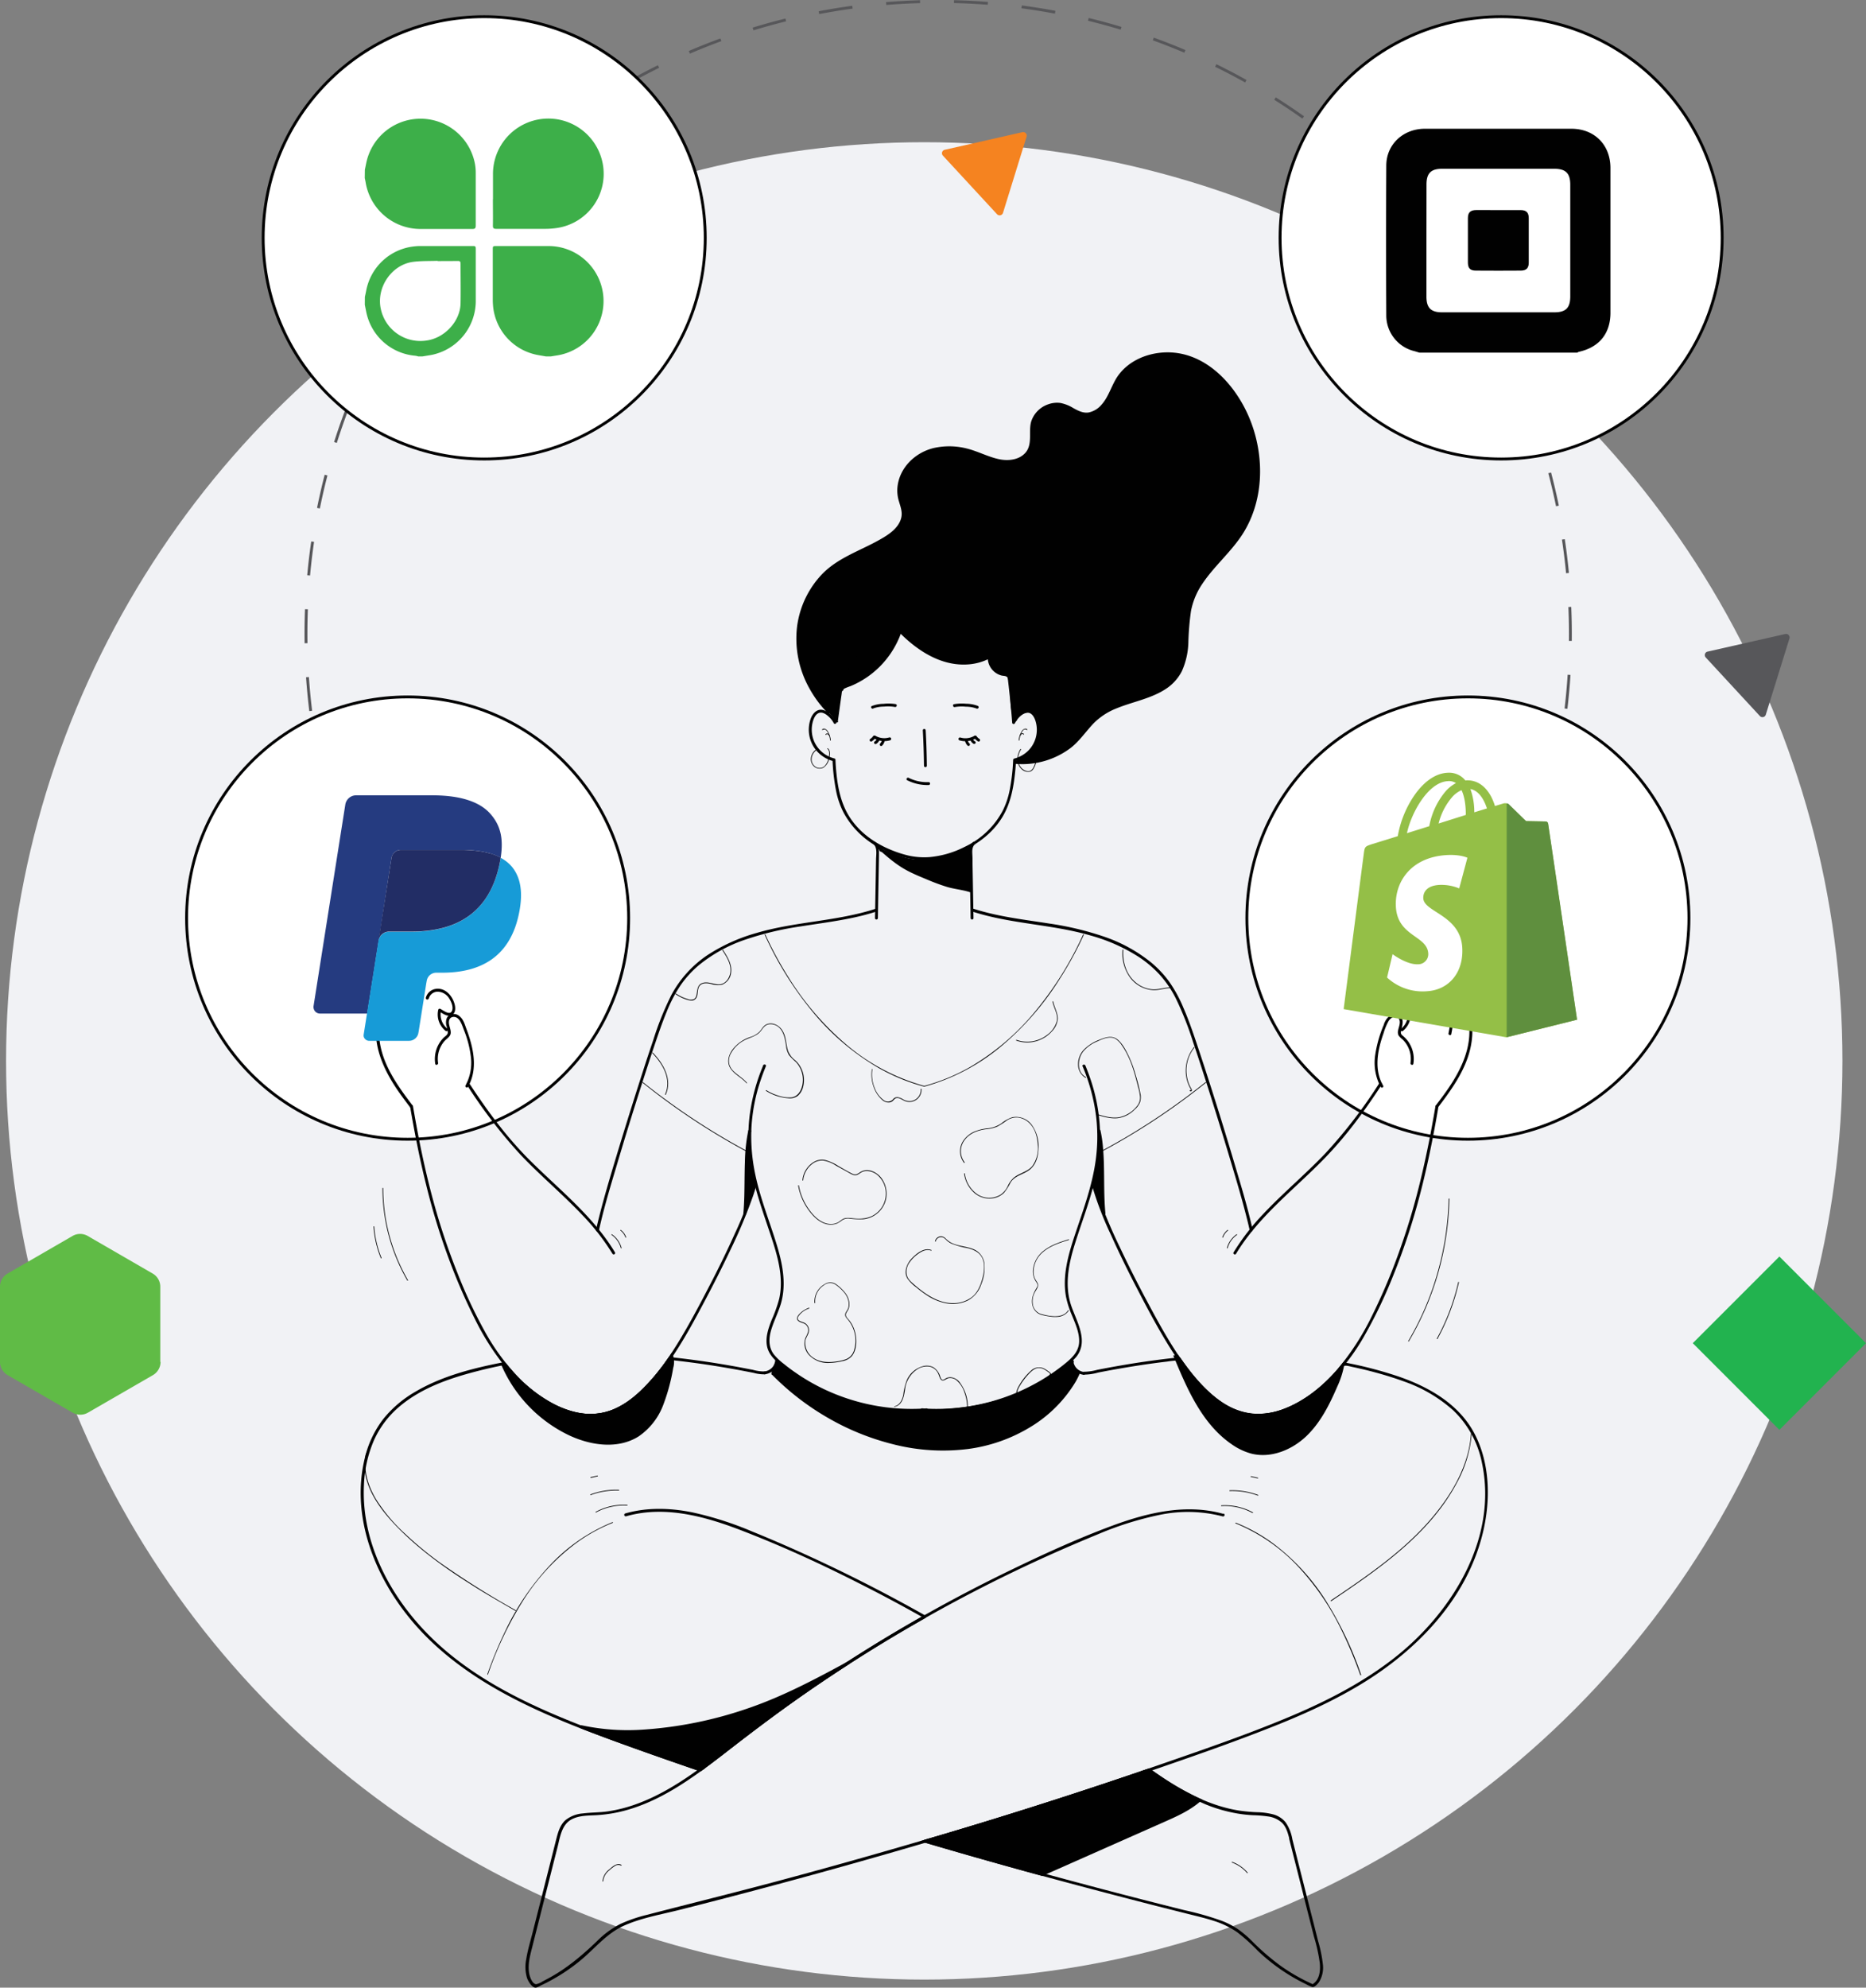 <svg xmlns="http://www.w3.org/2000/svg" viewBox="0 0 652.56 694.73"><rect x="0" y="0" width="652.56" height="694.73" fill="#808080" stroke="none"/><defs><style>.cls-1{fill:#f1f2f5;}.cls-2,.cls-3{fill:none;stroke:#57575a;}.cls-2,.cls-3,.cls-4,.cls-9{stroke-miterlimit:10;}.cls-3{stroke-dasharray:11.87 11.87;}.cls-13,.cls-4{fill:#fff;}.cls-4,.cls-9{stroke:#010101;}.cls-5{fill:#22b34f;}.cls-6{fill:#57575a;}.cls-7{fill:#f58320;}.cls-8,.cls-9{fill:#010101;}.cls-10{fill:#3daf49;}.cls-11{fill:#94bf47;}.cls-12{fill:#5f8f3e;}.cls-14{fill:#253b80;}.cls-15{fill:#179bd7;}.cls-16{fill:#222d65;}.cls-17{fill:#60bb46;}</style></defs><g id="Layer_2" data-name="Layer 2"><g id="Layer_1-2" data-name="Layer 1"><circle class="cls-1" cx="323.22" cy="370.81" r="321.1"></circle><path class="cls-2" d="M111.53,266.12c-.4-1.95-.78-3.92-1.12-5.89"></path><path class="cls-3" d="M108.66,248.49A223.66,223.66,0,0,1,107,221.57C107,99.48,206,.5,328.11.5s221.07,99,221.07,221.07A222.34,222.34,0,0,1,546.81,254"></path><path class="cls-2" d="M545.87,259.86q-.51,3-1.11,5.9"></path><circle class="cls-4" cx="513.34" cy="320.89" r="77.3"></circle><circle class="cls-4" cx="142.55" cy="320.89" r="77.3"></circle><circle class="cls-4" cx="169.33" cy="83.13" r="77.3"></circle><circle class="cls-4" cx="524.96" cy="83.13" r="77.3"></circle><rect class="cls-5" x="600.84" y="448.05" width="42.84" height="42.84" transform="translate(514.23 -302.5) rotate(45)"></rect><path class="cls-6" d="M596.52,229.8l18.92,20.46a1.23,1.23,0,0,0,2.08-.47l8.27-26.62a1.24,1.24,0,0,0-1.45-1.57l-27.19,6.15A1.24,1.24,0,0,0,596.52,229.8Z"></path><path class="cls-7" d="M329.75,54.4l18.92,20.47a1.24,1.24,0,0,0,2.09-.47L359,47.78a1.24,1.24,0,0,0-1.46-1.58l-27.18,6.16A1.23,1.23,0,0,0,329.75,54.4Z"></path><path class="cls-8" d="M287.78,255.12a.87.87,0,0,1,1,0,2.65,2.65,0,0,1,.74,1,7,7,0,0,1,.77,2.59c0,.16.27.16.25,0a7.3,7.3,0,0,0-1-3,2,2,0,0,0-.9-.9,1,1,0,0,0-1.12.13c-.12.11.06.29.18.18Z"></path><path class="cls-8" d="M289,256.7l0,0s0,0,0,0l0,0,.11-.05a.5.5,0,0,1,.27,0,.87.87,0,0,1,.5.46c.08.14.3,0,.22-.13a1.12,1.12,0,0,0-.7-.58.61.61,0,0,0-.7.32.13.13,0,0,0,.09.16c.07,0,.12,0,.15-.09Z"></path><path class="cls-8" d="M359.26,254.94a1,1,0,0,0-1.1-.14,1.93,1.93,0,0,0-.92.91,7.26,7.26,0,0,0-1,3c0,.16.24.16.25,0a7,7,0,0,1,.78-2.59,2.64,2.64,0,0,1,.7-1,.87.87,0,0,1,1.08,0c.12.11.3-.07.18-.18Z"></path><path class="cls-8" d="M358.11,256.63a.63.63,0,0,0-.71-.32,1.11,1.11,0,0,0-.69.58c-.08.14.14.27.22.13a.87.87,0,0,1,.5-.46.46.46,0,0,1,.26,0l.11.05a.25.25,0,0,1,.07.08.13.13,0,0,0,.15.09.14.14,0,0,0,.09-.16Z"></path><path class="cls-8" d="M322.72,255.28c.23,4.11.36,8.24.41,12.36a.5.5,0,0,0,1,0c-.05-4.12-.18-8.25-.41-12.36,0-.64-1-.65-1,0Z"></path><path class="cls-8" d="M317.3,272.73a15.58,15.58,0,0,0,7.47,1.65c.64,0,.64-1,0-1a14.51,14.51,0,0,1-7-1.51c-.57-.29-1.08.57-.5.86Z"></path><path class="cls-8" d="M294.17,227.23c-1,8.42-2.08,16.83-2.7,25.27l.93-.25c-.93-1.73-2.59-3.6-4.59-4.09s-3.45,1.05-4.17,2.71a11.34,11.34,0,0,0,2.08,11.72,11.64,11.64,0,0,0,5.78,3.46l-.36-.48a69.71,69.71,0,0,0,1.28,11A28.82,28.82,0,0,0,295,284a29.89,29.89,0,0,0,13.76,12.91,34.73,34.73,0,0,0,12.56,3.68,30.86,30.86,0,0,0,13.7-2.51c6.23-2.51,11.86-6.55,15.42-12.34,3.18-5.18,4.13-11.15,4.68-17.12.09-1,.14-2,.18-3l-.37.48a11.35,11.35,0,0,0,8.11-14.53c-.53-1.6-1.71-3.38-3.57-3.45a4.94,4.94,0,0,0-3.14,1.37,9.14,9.14,0,0,0-2.29,2.81l.93.25c-.63-8.44-1.73-16.85-2.7-25.27-.07-.63-1.07-.64-1,0,1,8.42,2.07,16.83,2.7,25.27a.5.5,0,0,0,.93.26c.82-1.52,2.33-3.34,4.13-3.66s2.77,1.68,3.16,3.07a10.39,10.39,0,0,1-2.51,10.06,10.78,10.78,0,0,1-5,2.86.5.5,0,0,0-.37.48,68.15,68.15,0,0,1-1.24,10.65,27.78,27.78,0,0,1-2.44,7.14,28.89,28.89,0,0,1-13.21,12.55A33.57,33.57,0,0,1,325,299.58a25.49,25.49,0,0,1-7.29-.54,40,40,0,0,1-6-1.94c-6-2.43-11.48-6.39-14.89-12-3.05-5-4-10.82-4.48-16.58-.08-1-.14-2-.17-2.95a.5.5,0,0,0-.37-.48,10.44,10.44,0,0,1-7.38-6.73,10.56,10.56,0,0,1-.32-5.49c.3-1.39,1-3.44,2.61-3.77,1.07-.21,2.19.58,2.95,1.24a8.49,8.49,0,0,1,1.91,2.42.5.5,0,0,0,.93-.26c.62-8.44,1.72-16.85,2.7-25.27.07-.63-.93-.63-1,0Z"></path><path class="cls-8" d="M305.39,247.61a10.55,10.55,0,0,1,3.72-.64,14.34,14.34,0,0,1,3.87.13c.62.13.89-.83.26-1A15.84,15.84,0,0,0,309,246a11.55,11.55,0,0,0-4.12.78c-.58.27-.07,1.14.51.86Z"></path><path class="cls-8" d="M305.63,258.06a7.18,7.18,0,0,0,5.64.69.5.5,0,0,0-.27-1,6.12,6.12,0,0,1-4.86-.58.5.5,0,0,0-.51.86Z"></path><path class="cls-8" d="M304.88,259.12a4.91,4.91,0,0,0,1.3-1.27.51.51,0,0,0-.18-.69.51.51,0,0,0-.38-.05.62.62,0,0,0-.3.23l-.12.16.08-.1a4.1,4.1,0,0,1-.75.75l.1-.08-.26.18a.5.5,0,0,0,.51.87Z"></path><path class="cls-8" d="M306.42,260a2.77,2.77,0,0,0,1.08-1.22.33.33,0,0,0,.06-.19.35.35,0,0,0,0-.2.52.52,0,0,0-.23-.3.5.5,0,0,0-.68.18,2.72,2.72,0,0,1-.29.5l.07-.1a2.65,2.65,0,0,1-.41.41l.1-.07-.19.13a.48.48,0,0,0-.23.29.53.53,0,0,0,.05.39.5.5,0,0,0,.3.23.5.5,0,0,0,.38-.05Z"></path><path class="cls-8" d="M308.52,260.57a3.19,3.19,0,0,0,.86-1.68.48.48,0,0,0-.05-.39.53.53,0,0,0-.3-.23.51.51,0,0,0-.38.05.5.5,0,0,0-.23.3,3.38,3.38,0,0,1-.18.62l.05-.12a3.46,3.46,0,0,1-.36.62l.08-.1c-.06.08-.13.15-.19.22a.5.5,0,1,0,.7.71Z"></path><path class="cls-8" d="M342,246.75a11.64,11.64,0,0,0-4.13-.78,15.86,15.86,0,0,0-4.24.16c-.62.14-.36,1.11.27,1a14.34,14.34,0,0,1,3.87-.13,10.55,10.55,0,0,1,3.72.64c.58.28,1.09-.59.51-.86Z"></path><path class="cls-8" d="M340.72,257.2a6.15,6.15,0,0,1-4.87.58.5.5,0,0,0-.26,1,7.16,7.16,0,0,0,5.63-.69.5.5,0,0,0-.5-.86Z"></path><path class="cls-8" d="M342.49,258.25l-.27-.18.1.08a4.44,4.44,0,0,1-.75-.75l.08.1-.11-.16a.57.57,0,0,0-.3-.23.55.55,0,0,0-.38.05.51.51,0,0,0-.18.69,4.76,4.76,0,0,0,1.3,1.27.53.53,0,0,0,.39.05.5.5,0,0,0,.12-.92Z"></path><path class="cls-8" d="M340.94,259.14l-.19-.13.1.07a2.33,2.33,0,0,1-.42-.41l.08.1a2.25,2.25,0,0,1-.29-.5.53.53,0,0,0-.3-.23.59.59,0,0,0-.39,0,.57.57,0,0,0-.23.3v.14a.45.45,0,0,0,.07.25,2.75,2.75,0,0,0,1.07,1.22.53.53,0,0,0,.39.05.5.5,0,0,0,.3-.23.5.5,0,0,0-.18-.68Z"></path><path class="cls-8" d="M339,259.86a2,2,0,0,1-.19-.22l.08.1a2.57,2.57,0,0,1-.36-.62l.05.12a2.31,2.31,0,0,1-.18-.62.5.5,0,0,0-.23-.3.51.51,0,0,0-.69.18.65.65,0,0,0,0,.39,3.27,3.27,0,0,0,.86,1.68.5.5,0,1,0,.71-.71Z"></path><path class="cls-8" d="M292.49,252l1.34-9.76a3.41,3.41,0,0,1,.39-1.34,3.49,3.49,0,0,1,1.88-1.17,31.29,31.29,0,0,0,18.6-19.14c4.07,4.13,8.78,7.8,14.25,9.74s11.78,2,16.89-.72a5.93,5.93,0,0,0,5,6.08,3.09,3.09,0,0,1,1.39.32,2.39,2.39,0,0,1,.86,1.55c1.06,4.59.13,9.59,1.93,13.94-.29-1.43,1.82-2,2.62-3.27a4.34,4.34,0,0,0,.5-1.55c1-5.54,1.86-11.17,1.47-16.79s-2.12-11.29-5.75-15.6c-3.48-4.13-8.4-6.71-13.25-9.07-3.76-1.83-7.78-3.62-11.95-3.27-4.43.37-8.31,3.13-11.48,6.24a9.61,9.61,0,0,0-9-2,18.14,18.14,0,0,0-8,5c-5.71,5.69-9.17,13.25-11.85,20.86a15.49,15.49,0,0,0-1.05,4.42,16.57,16.57,0,0,0,.7,4.61l1.31,5.18a8,8,0,0,0,1,2.55c.67,1,1.84,1.76,1.95,2.95"></path><path class="cls-8" d="M293,252.17c.45-3.28.88-6.57,1.36-9.85a2,2,0,0,1,1-1.68,16.86,16.86,0,0,1,2-.79,31.51,31.51,0,0,0,14.13-11.49,31.76,31.76,0,0,0,3.79-7.6l-.84.22c6.41,6.49,14.81,12,24.33,11.23a19.23,19.23,0,0,0,7.41-2.13l-.75-.43a6.45,6.45,0,0,0,4.83,6.46c.85.2,1.83,0,2.22,1a10.24,10.24,0,0,1,.56,2.8c.22,1.88.23,3.77.36,5.66a19.69,19.69,0,0,0,1.21,6.12.5.5,0,0,0,1-.26c-.14-.87,1.18-1.53,1.72-2a4.65,4.65,0,0,0,1.48-3.06c.54-3,1-6.05,1.29-9.11.49-5.66.16-11.5-2-16.83a23.42,23.42,0,0,0-4.09-6.77,27.49,27.49,0,0,0-5.94-5,68.25,68.25,0,0,0-7.14-3.87,34.08,34.08,0,0,0-8-3.05,14.26,14.26,0,0,0-8.72.9,25,25,0,0,0-7.29,5.2h.71c-2.89-2.71-7.24-3-10.83-1.65-4,1.52-7.2,4.69-9.79,8a51.52,51.52,0,0,0-6.44,11.08c-.86,2-1.65,4-2.37,6a14.89,14.89,0,0,0-1.27,6.63,27.84,27.84,0,0,0,.82,3.94l1,4.12a9.2,9.2,0,0,0,1.24,3.28c.58.8,1.64,1.52,1.78,2.56.08.63,1.08.64,1,0a3.89,3.89,0,0,0-1-2,7.14,7.14,0,0,1-1.58-2.37c-.73-2.19-1.17-4.51-1.73-6.75a16.78,16.78,0,0,1-.6-3.43,10.37,10.37,0,0,1,.5-3.36c.59-2,1.35-4,2.13-5.87a57.31,57.31,0,0,1,5.69-11,28.91,28.91,0,0,1,8.57-8.7c3.67-2.21,8.78-2.91,12.15.26a.52.52,0,0,0,.71,0c3.74-3.64,8.39-6.7,13.84-6.05a26.94,26.94,0,0,1,8.16,2.75c2.34,1.12,4.68,2.28,6.91,3.62a29.55,29.55,0,0,1,6.1,4.7,22,22,0,0,1,4.25,6.44c2.23,5.09,2.67,10.75,2.29,16.23a92.3,92.3,0,0,1-1.38,10.07,3.73,3.73,0,0,1-.73,2,10.09,10.09,0,0,1-1.23,1,2.46,2.46,0,0,0-1.2,2.34l1-.26c-1.42-3.49-1.13-7.29-1.48-11a23.84,23.84,0,0,0-.39-2.65,3.42,3.42,0,0,0-1-2c-.64-.52-1.47-.43-2.22-.61a5.09,5.09,0,0,1-2-1,5.43,5.43,0,0,1-2.08-4.51.5.5,0,0,0-.75-.43,19.71,19.71,0,0,1-13.06,1.62,29.54,29.54,0,0,1-11.82-5.57,48.7,48.7,0,0,1-5.65-5,.51.51,0,0,0-.84.22,30.6,30.6,0,0,1-17.73,18.59c-1.1.43-2.38.76-2.88,1.95a10.2,10.2,0,0,0-.46,2.57l-.37,2.69-.77,5.6c-.09.63.87.91,1,.27Z"></path><path class="cls-8" d="M289.8,248.85A37.14,37.14,0,0,1,279,223.18a31.79,31.79,0,0,1,11.94-24.89c5.69-4.37,12.77-6.49,18.84-10.33,3.12-2,6.22-4.94,6.12-8.64-.05-1.78-.86-3.45-1.27-5.19-1.43-6,2.3-12.49,7.75-15.4s12.16-2.74,18-.79c3.41,1.13,6.68,2.83,10.25,3.28s7.69-.76,9.27-4c1.39-2.84.43-6.27,1.15-9.34a9,9,0,0,1,11.15-6.21c2.52.84,4.67,2.85,7.32,3.06,3,.22,5.65-1.95,7.29-4.45s2.56-5.41,4.16-7.94c5-7.89,16-10.51,24.85-7.51s15.53,10.56,19.59,19c6.51,13.48,6.79,30.41-1.44,42.91-5.53,8.4-14.59,14.72-17.4,24.38-2.4,8.27.15,18.06-4.81,25.12-6.22,8.87-20.17,7.8-28.33,14.92-2.35,2.05-4.1,4.68-6.21,7-5.8,6.27-13.38,8.87-21.91,8.38,3.88-2.35,7.22-4.43,8-8.84,1.9-10.47-4.14-9.9-6.49-8.26.7-7.65-1.55-17.4-7-22.78s-12.65-8.75-20-11c-5.79-1.76-12.27-2.81-17.74-.21-4.19,2-7.15,5.82-9.94,9.52-3.64,4.8-7.43,10-7.67,16"></path><path class="cls-8" d="M290.16,248.5A37.53,37.53,0,0,1,280,229.13a32.25,32.25,0,0,1,3.25-20.95,29.73,29.73,0,0,1,6.5-8.29,42.4,42.4,0,0,1,9.71-6.06,114.89,114.89,0,0,0,10.3-5.29c2.71-1.69,5.53-4,6.37-7.26a9.53,9.53,0,0,0-.5-5.38,14,14,0,0,1-.83-5.09,14.19,14.19,0,0,1,4.1-8.86c5.36-5.52,13.87-5.86,20.83-3.69,3.76,1.18,7.32,3.15,11.3,3.5a10.1,10.1,0,0,0,8.15-2.65c2.59-2.74,1.77-6.5,2.14-9.91a8.31,8.31,0,0,1,5.61-6.92,8.08,8.08,0,0,1,4.33-.33c1.79.39,3.32,1.48,4.95,2.29a8,8,0,0,0,4.58,1,8.32,8.32,0,0,0,4.34-2.18c2.88-2.59,3.94-6.42,5.82-9.69a17.32,17.32,0,0,1,6.64-6.49,22.72,22.72,0,0,1,18.08-1.51c6.64,2.24,12.05,7.18,15.93,12.9,8,11.71,10.56,27.49,5.62,40.9a36.76,36.76,0,0,1-5,9.19c-2.07,2.8-4.45,5.36-6.76,8-4.47,5-8.74,10.39-10,17.18a90.62,90.62,0,0,0-.88,10.53c-.22,3.44-.62,7-2.19,10.12-2.82,5.61-8.72,7.94-14.35,9.78s-11.69,3.5-16,7.83c-2.69,2.7-4.76,5.94-7.69,8.41a24.85,24.85,0,0,1-9,4.81A30.31,30.31,0,0,1,355.29,266l.25.93a23.1,23.1,0,0,0,6.17-4.7,12.1,12.1,0,0,0,2.43-7.26c.18-2.92-.58-6.77-4.14-7a5.66,5.66,0,0,0-3.43,1l.75.43a33.41,33.41,0,0,0-3.07-17.26c-2.77-5.73-8-9.71-13.5-12.62a58.37,58.37,0,0,0-9.32-3.88,42.66,42.66,0,0,0-10.23-2.21,18.72,18.72,0,0,0-9.75,1.75,23.54,23.54,0,0,0-7.27,6.31,82.83,82.83,0,0,0-6.62,9.07A22.17,22.17,0,0,0,293.94,241c0,.65,1,.64,1,0,.32-6.54,4.69-12,8.52-17a30.85,30.85,0,0,1,6.67-6.87,16.31,16.31,0,0,1,9.31-2.75,34.42,34.42,0,0,1,10,1.67,62.7,62.7,0,0,1,9.09,3.45c5.39,2.58,10.91,6.18,14,11.44a31.7,31.7,0,0,1,3.84,18.46.5.5,0,0,0,.75.43c1.46-1,3.72-1.31,5,.15a6.49,6.49,0,0,1,1.11,4.36,11.73,11.73,0,0,1-1.93,6.88c-1.58,2.13-4,3.5-6.2,4.84a.51.51,0,0,0,.25.94,28.12,28.12,0,0,0,19.22-5.69c3.06-2.44,5.19-5.67,7.87-8.48a23.12,23.12,0,0,1,8-5.23c5.56-2.29,11.71-3.32,16.85-6.54a16.31,16.31,0,0,0,6-6.43,26.13,26.13,0,0,0,2.29-10,96.15,96.15,0,0,1,.91-11,25.41,25.41,0,0,1,4-9.6c3.91-5.84,9.31-10.48,13.32-16.25,8.32-12,8.64-28.11,3.24-41.36-5-12.22-15.94-24.08-30.19-23.22-6.09.37-12.14,3-15.79,8-2.31,3.19-3.19,7.27-5.84,10.23a8,8,0,0,1-4.52,2.74c-1.95.31-3.72-.63-5.37-1.54a13.46,13.46,0,0,0-4.59-1.8,9.16,9.16,0,0,0-4.31.53,9.44,9.44,0,0,0-5.83,6c-1,3.52.59,7.89-2,10.88-2.25,2.57-6.12,2.92-9.26,2.25-4-.85-7.64-2.91-11.63-3.82a24.74,24.74,0,0,0-11.16-.08c-6.52,1.56-12.08,6.9-12.72,13.77a12.74,12.74,0,0,0,.57,5c.59,2,1.29,3.84.69,5.88-1,3.57-4.65,5.83-7.7,7.53-6.71,3.76-14.25,6.16-19.77,11.76a32.59,32.59,0,0,0-8.92,18.76A35.56,35.56,0,0,0,283,240.51a39.52,39.52,0,0,0,6.45,8.7c.45.46,1.16-.25.71-.71Z"></path><path class="cls-8" d="M305.46,295.05c1.41,1.16.94,3.67.91,5.26l-.12,6.82L306,320.89a.5.5,0,0,0,1,0l.25-14.5.13-7.19c0-1.65.19-3.69-1.22-4.86-.5-.4-1.21.3-.71.71Z"></path><path class="cls-8" d="M306.23,317.63c-13.55,4.42-28.07,4.44-41.72,8.48a61.76,61.76,0,0,0-17.1,7.72,38.9,38.9,0,0,0-12.61,13.91,106.88,106.88,0,0,0-6.42,16q-1.83,5.37-3.56,10.76-4.63,14.33-9,28.74c-2.46,8.17-4.94,16.36-6.93,24.66-.15.63-.3,1.27-.44,1.91s.83.9,1,.27c1.69-7.73,4-15.33,6.27-22.91q4.29-14.48,8.92-28.84c1.26-3.94,2.53-7.87,3.85-11.79,1.47-4.39,2.95-8.79,4.72-13.06a49,49,0,0,1,4.95-9.33,35.92,35.92,0,0,1,6.3-6.85,52.14,52.14,0,0,1,16.26-8.91,108.78,108.78,0,0,1,19.43-4.62c7.14-1.13,14.35-2,21.38-3.75,1.67-.42,3.33-.89,5-1.43.61-.19.35-1.16-.26-1Z"></path><path class="cls-8" d="M143.44,386.9C145,396,146.76,405.07,149,414a235,235,0,0,0,8.14,26.46,204.16,204.16,0,0,0,9.06,20.81A89.08,89.08,0,0,0,178.59,480c5.11,5.75,11.48,10.72,18.74,13.44a25.1,25.1,0,0,0,11.31,1.65A23.88,23.88,0,0,0,220,490.72c6.43-4.51,11.44-10.88,15.73-17.37,3.89-5.89,7.26-12.11,10.57-18.35s6.41-12.34,9.37-18.63a172.22,172.22,0,0,0,7.81-18.74c.42-1.26.81-2.52,1.14-3.81a.5.5,0,0,0-1-.26A114.88,114.88,0,0,1,257.06,431c-2.89,6.43-6,12.76-9.26,19-3,5.78-6.05,11.54-9.37,17.13-4,6.74-8.47,13.34-14.17,18.76a31.34,31.34,0,0,1-10.22,6.9,21.6,21.6,0,0,1-11.37,1.07,33,33,0,0,1-11.21-4.39,50.38,50.38,0,0,1-9-6.9,75.49,75.49,0,0,1-13.17-17.67,169,169,0,0,1-9.33-20,229.58,229.58,0,0,1-8.43-25.18c-2.39-8.76-4.32-17.64-5.95-26.56q-.6-3.27-1.16-6.56c-.1-.63-1.07-.36-1,.27Z"></path><path class="cls-8" d="M163.24,379.11a174.82,174.82,0,0,0,18.57,24.25c6.95,7.39,14.78,13.88,21.76,21.24a79.44,79.44,0,0,1,10.62,13.61c.33.55,1.2.05.86-.5-5.26-8.72-12.54-15.86-19.91-22.78-3.69-3.47-7.42-6.91-11-10.54a134.54,134.54,0,0,1-10-11.57c-3.56-4.58-6.87-9.36-10.05-14.22-.35-.53-1.22,0-.86.51Z"></path><path class="cls-8" d="M163.64,379.92c3.67-6.39,1.86-13.94-.57-20.41-.55-1.47-1-3.18-2.28-4.25a3.14,3.14,0,0,0-3.48-.58c-1.27.7-1.48,2.27-1.26,3.57a15,15,0,0,1,.55,2.63c0,.84-.95,1.31-1.48,1.84a10.58,10.58,0,0,0-2.91,9.11c.11.63,1.07.36,1-.27a9.51,9.51,0,0,1,2.14-7.58c.77-.91,2.16-1.59,2.27-2.88.12-1.48-.87-2.85-.58-4.34s2-1.71,3.07-.8,1.6,2.68,2.11,4a37.24,37.24,0,0,1,2.46,9.5,16.74,16.74,0,0,1-1.87,9.91.5.5,0,0,0,.86.51Z"></path><path class="cls-8" d="M144.29,386.4c-5.21-6.84-10.57-14.24-11.59-23A22.31,22.31,0,0,1,133,356c.14-.63-.82-.9-1-.27-2,8.94,1.91,17.7,6.83,25,1.44,2.13,3,4.19,4.54,6.23.38.5,1.25,0,.86-.51Z"></path><path class="cls-8" d="M139.89,361.16c-.76-3.65-1.16-7.73.82-11.07a.5.5,0,0,0-.86-.51c-2.13,3.59-1.74,7.93-.93,11.84.13.63,1.1.37,1-.26Z"></path><path class="cls-8" d="M145.17,356.69a14,14,0,0,1,1.11-9c.29-.57-.58-1.08-.86-.5A15.19,15.19,0,0,0,144.2,357c.13.63,1.1.36,1-.26Z"></path><path class="cls-8" d="M149.94,349a3.25,3.25,0,0,1,3.24-2.38A4.92,4.92,0,0,1,157.1,349c.69,1.09,1.5,2.92,1,4.22-.67,1.91-3.14-.12-4.1-.6a.51.51,0,0,0-.73.3,7.34,7.34,0,0,0,2.52,7.37c.5.39,1.22-.31.71-.71a6.34,6.34,0,0,1-2.27-6.39l-.73.3c1.34.67,2.73,2,4.36,1.34,1.41-.56,1.48-2.25,1.2-3.52-.68-3.08-3.26-6.22-6.74-5.66a4.2,4.2,0,0,0-3.39,3.06.5.5,0,0,0,1,.26Z"></path><path class="cls-8" d="M266.88,372.43a67.21,67.21,0,0,0-4.76,17.82,61.55,61.55,0,0,0,.19,15.58c1.23,9,4.4,17.43,7.24,26,2.35,7.05,4.62,14.68,2.94,22.14a50,50,0,0,1-2.64,7.39c-1.14,2.91-2.26,6.12-1.59,9.28s3.28,5.31,5.73,7.25a70.46,70.46,0,0,0,7.92,5.46,72.71,72.71,0,0,0,37.3,10.11c1.58,0,3.17-.08,4.75-.2.64-.05.64-1.05,0-1a71.47,71.47,0,0,1-37.56-7.59,70.22,70.22,0,0,1-8.33-5q-2-1.38-3.86-2.89a21,21,0,0,1-3.56-3.36c-2.06-2.68-1.79-6-.83-9s2.33-5.67,3.22-8.61c2.16-7.19.5-14.69-1.69-21.66-2.6-8.29-5.85-16.36-7.48-24.93a63.76,63.76,0,0,1-1.09-15,62.3,62.3,0,0,1,3.34-17c.52-1.53,1.1-3.05,1.72-4.55.25-.6-.72-.86-1-.27Z"></path><path class="cls-8" d="M262.16,395.3c-1.89,8.28-.87,20.43-1.71,28.88a57.56,57.56,0,0,1,3.12-9.91,3.39,3.39,0,0,0,.3-1,3.35,3.35,0,0,0-.37-1.44c-1.12-2.73-1.7-8.93-1.64-11.88"></path><path class="cls-8" d="M261.68,395.17a59.61,59.61,0,0,0-1.18,11c-.14,4-.11,7.93-.21,11.9-.06,2-.14,4.09-.34,6.12-.06.56.86.68,1,.13a58.3,58.3,0,0,1,1.63-5.92c.32-1,.67-1.93,1.05-2.89a5.56,5.56,0,0,0,.73-2.68,12.42,12.42,0,0,0-.63-1.93,17.61,17.61,0,0,1-.48-1.9,43.54,43.54,0,0,1-.66-4.56,40,40,0,0,1-.21-4.51.5.5,0,0,0-1,0,44.87,44.87,0,0,0,.7,8.26,19.47,19.47,0,0,0,.93,3.7,3.54,3.54,0,0,1,.38,1.26,4,4,0,0,1-.47,1.44c-.38.95-.74,1.91-1.08,2.87a60.42,60.42,0,0,0-1.86,6.6l1,.13c.74-7.56.18-15.18.82-22.75a44.79,44.79,0,0,1,.87-6c.14-.63-.82-.9-1-.27Z"></path><path class="cls-8" d="M213.88,431.63a8.24,8.24,0,0,1,3.24,4.6c0,.15.29.09.24-.07a8.52,8.52,0,0,0-3.36-4.75c-.13-.09-.26.13-.12.22Z"></path><path class="cls-8" d="M217,430.1a5.24,5.24,0,0,1,1.72,2.4c0,.15.29.09.24-.06a5.42,5.42,0,0,0-1.84-2.55c-.13-.1-.25.12-.12.21Z"></path><path class="cls-8" d="M224.7,378.42A236.49,236.49,0,0,0,253.07,398q4.21,2.49,8.54,4.78c.14.08.27-.14.13-.21a237.55,237.55,0,0,1-29-18.28q-4-2.92-7.83-6c-.13-.1-.3.08-.18.18Z"></path><path class="cls-8" d="M267.46,326.78A119.37,119.37,0,0,0,284,353.41a85.17,85.17,0,0,0,23.23,19.84,67.8,67.8,0,0,0,15.95,6.54.13.13,0,0,0,.07-.24,71.55,71.55,0,0,1-27-14.21A100.1,100.1,0,0,1,276,342a126.25,126.25,0,0,1-8.36-15.38c-.06-.14-.28,0-.21.13Z"></path><path class="cls-8" d="M340.28,294.34c-1.38,1.14-1.25,3.12-1.23,4.73l.13,7.32.26,14.5a.5.5,0,0,0,1,0l-.24-13.76-.12-6.82c0-1.59-.5-4.1.91-5.26.49-.41-.22-1.11-.71-.71Z"></path><path class="cls-8" d="M340,318.59c13.49,4.4,27.93,4.44,41.53,8.43a61.11,61.11,0,0,1,16.89,7.57,39.18,39.18,0,0,1,7.11,6.06,37.53,37.53,0,0,1,5.6,8.18,112,112,0,0,1,6.15,15.55q1.83,5.37,3.56,10.79,4.6,14.24,8.91,28.57c2.43,8.09,4.89,16.2,6.86,24.42.15.64.3,1.28.44,1.92s1.1.36,1-.27c-1.71-7.78-4.06-15.43-6.32-23.06q-4.33-14.6-9-29.11-1.89-5.89-3.86-11.78c-1.53-4.57-3.07-9.15-5-13.58a47.83,47.83,0,0,0-5-9.17,37,37,0,0,0-6.23-6.64,53.45,53.45,0,0,0-16.27-9,107.56,107.56,0,0,0-19.48-4.68c-7.22-1.14-14.51-2-21.61-3.79-1.67-.41-3.32-.89-5-1.42-.61-.2-.88.77-.27,1Z"></path><path class="cls-8" d="M502,386.63c-1.51,8.95-3.26,17.86-5.43,26.68a236.44,236.44,0,0,1-7.93,26,204.82,204.82,0,0,1-8.93,20.77,90.1,90.1,0,0,1-12.09,18.64c-5,5.77-11.24,10.82-18.42,13.61a24.86,24.86,0,0,1-11.34,1.77,23.18,23.18,0,0,1-11.36-4.54c-6.34-4.6-11.26-11-15.49-17.52-3.74-5.77-7-11.83-10.24-17.91s-6.31-12.17-9.23-18.37a169.52,169.52,0,0,1-7.69-18.49c-.41-1.23-.79-2.47-1.12-3.73a.5.5,0,0,0-1,.26,116.21,116.21,0,0,0,6.72,17.69c2.94,6.54,6.12,13,9.42,19.33,3.07,5.92,6.2,11.82,9.63,17.53,4.07,6.78,8.65,13.42,14.49,18.8a31.63,31.63,0,0,0,10.18,6.65,22.5,22.5,0,0,0,11.41,1.1,32.69,32.69,0,0,0,11.18-4.17,50.53,50.53,0,0,0,9.33-6.93,74.79,74.79,0,0,0,13.45-17.62A165.93,165.93,0,0,0,487.16,446a230.91,230.91,0,0,0,8.59-25.38c2.45-8.91,4.41-17.94,6.08-27q.62-3.33,1.18-6.67c.1-.63-.86-.9-1-.27Z"></path><path class="cls-8" d="M482.35,378.6A172.46,172.46,0,0,1,463.61,403c-7,7.36-14.8,13.85-21.76,21.23a79.79,79.79,0,0,0-10.45,13.49c-.34.55.53,1.05.86.5,5.29-8.77,12.67-15.92,20.09-22.89,3.69-3.47,7.41-6.91,10.94-10.55a137.94,137.94,0,0,0,10-11.6c3.51-4.54,6.78-9.26,9.92-14.06.35-.54-.51-1-.86-.51Z"></path><path class="cls-8" d="M483.67,379.41c-3.27-5.69-1.89-12.48.19-18.32a20.14,20.14,0,0,1,1.8-4.31c.66-1,2.39-2.14,3.4-.89s.11,2.94-.12,4.23a2.66,2.66,0,0,0,.16,1.8,7.22,7.22,0,0,0,1.38,1.38,9.48,9.48,0,0,1,2.79,8.26c-.1.63.86.9,1,.27a10.56,10.56,0,0,0-2.16-8.27,11.79,11.79,0,0,0-1.58-1.58,1.63,1.63,0,0,1-.61-.81,3.55,3.55,0,0,1,.22-1.64c.35-1.38.72-3-.23-4.21a2.77,2.77,0,0,0-3.54-.54,6.11,6.11,0,0,0-2.46,3.45,43.12,43.12,0,0,0-3,10.61,17.88,17.88,0,0,0,1.94,11.08.5.5,0,0,0,.86-.51Z"></path><path class="cls-8" d="M503,386.91c5.38-7.07,10.78-14.67,11.75-23.76a23.18,23.18,0,0,0-.38-7.43c-.14-.63-1.1-.36-1,.27,1.92,8.74-2,17.31-6.85,24.38-1.4,2.06-2.9,4.05-4.41,6-.39.52.48,1,.86.51Z"></path><path class="cls-8" d="M507.53,361.42c.81-3.91,1.2-8.25-.93-11.84a.5.5,0,0,0-.86.51c2,3.34,1.58,7.42.82,11.07-.13.63.84.89,1,.26Z"></path><path class="cls-8" d="M502.25,357a15.19,15.19,0,0,0-1.22-9.77c-.29-.58-1.15-.07-.87.5a14,14,0,0,1,1.12,9c-.13.62.83.89,1,.26Z"></path><path class="cls-8" d="M497.48,348.74a4.17,4.17,0,0,0-2.79-2.91,5.08,5.08,0,0,0-4.47.84,7.5,7.5,0,0,0-2.69,4c-.38,1.26-.65,3,.55,3.93,1.62,1.24,3.4-.36,4.83-1.07l-.74-.3a6.34,6.34,0,0,1-2.26,6.39c-.51.4.2,1.1.7.71a7.33,7.33,0,0,0,2.53-7.37.52.52,0,0,0-.74-.3c-1,.49-3.41,2.5-4.09.6-.47-1.29.36-3.14,1-4.22a4.9,4.9,0,0,1,3.92-2.41,3.24,3.24,0,0,1,3.24,2.38.5.5,0,0,0,1-.26Z"></path><path class="cls-8" d="M378.6,372.7a66.09,66.09,0,0,1,4.75,17.73,60.66,60.66,0,0,1-.2,15.29c-1.24,8.87-4.36,17.25-7.18,25.7-2.33,7-4.54,14.47-3.16,21.9a33.09,33.09,0,0,0,2.1,6.5c1.19,2.94,2.64,6.09,2.47,9.34-.19,3.5-2.76,5.7-5.3,7.75a69.78,69.78,0,0,1-7.87,5.45,71.71,71.71,0,0,1-37,10.08c-1.59,0-3.17-.08-4.75-.2-.64-.05-.64.95,0,1a72.46,72.46,0,0,0,37.88-7.63,70.67,70.67,0,0,0,8.34-4.95q2-1.4,3.91-2.92a24.23,24.23,0,0,0,3.67-3.34c4.56-5.46.41-12.18-1.56-17.78-2.55-7.26-1-14.86,1.25-22,2.63-8.43,5.95-16.62,7.59-25.33a64.7,64.7,0,0,0,1.1-15.09A63.36,63.36,0,0,0,381.29,377c-.52-1.54-1.1-3.06-1.72-4.56-.24-.59-1.21-.33-1,.27Z"></path><path class="cls-8" d="M384.29,395.3c1.89,8.28.86,20.43,1.71,28.88a58.45,58.45,0,0,0-3.12-9.91,3.13,3.13,0,0,1-.3-1,3.35,3.35,0,0,1,.37-1.44c1.11-2.73,1.7-8.93,1.64-11.88"></path><path class="cls-8" d="M383.81,395.44A59.79,59.79,0,0,1,385,406.36c.13,3.93.1,7.87.2,11.8.06,2,.14,4,.34,6l1-.13a58.72,58.72,0,0,0-1.59-5.81c-.31-.94-.64-1.86-1-2.78s-1-1.92-.69-2.92c.19-.6.45-1.17.62-1.78s.33-1.32.46-2c.28-1.46.46-2.95.6-4.43a38.36,38.36,0,0,0,.21-4.42.5.5,0,0,0-1,0,42.53,42.53,0,0,1-.76,8.5,25.45,25.45,0,0,1-1.06,3.75,3.34,3.34,0,0,0,.26,2.57c.39.94.75,1.9,1.09,2.87a57.47,57.47,0,0,1,1.9,6.7c.12.54,1,.44,1-.13-.75-7.66-.16-15.38-.85-23a44.52,44.52,0,0,0-.88-6c-.14-.63-1.1-.36-1,.27Z"></path><path class="cls-8" d="M432.45,431.41a8.59,8.59,0,0,0-3.37,4.75.13.13,0,0,0,.25.07,8.24,8.24,0,0,1,3.24-4.6c.13-.09,0-.31-.12-.22Z"></path><path class="cls-8" d="M429.3,429.89a5.46,5.46,0,0,0-1.83,2.55c-.05.15.19.21.24.06a5.24,5.24,0,0,1,1.72-2.4c.13-.09,0-.31-.13-.21Z"></path><path class="cls-8" d="M421.57,378.24a238.34,238.34,0,0,1-28.41,19.58q-4.19,2.44-8.45,4.72c-.14.07,0,.29.12.21a235.25,235.25,0,0,0,29.31-18.48q3.87-2.85,7.6-5.85c.13-.1-.05-.28-.17-.18Z"></path><path class="cls-8" d="M378.77,326.65a118.56,118.56,0,0,1-16.46,26.51A85.19,85.19,0,0,1,339.15,373a67.83,67.83,0,0,1-16,6.56c-.16,0-.09.28.07.24a71.58,71.58,0,0,0,26.91-14.1,99.86,99.86,0,0,0,20.32-23.3A125.41,125.41,0,0,0,379,326.78c.07-.15-.15-.27-.22-.13Z"></path><path class="cls-8" d="M306.57,295.51A45.82,45.82,0,0,0,324,306.78a58.88,58.88,0,0,0,9.81,3.37,50.83,50.83,0,0,1,5.63,1.23c-.1-5.09.3-10.55-.21-15.62a12.55,12.55,0,0,1-3.84,2.09c-5.38,2-11.13,3.73-16.81,2.83a37.74,37.74,0,0,1-8.17-2.61l-2.44-1"></path><path class="cls-8" d="M306.22,295.86c3.5,3.16,7,6.33,11.25,8.54,2.17,1.14,4.44,2.06,6.7,3a72.94,72.94,0,0,0,7,2.59c2.68.8,5.49,1,8.15,1.88a.5.5,0,0,0,.63-.48c-.09-5.2.3-10.43-.21-15.62a.5.5,0,0,0-.85-.35,13.44,13.44,0,0,1-4.72,2.36,54.93,54.93,0,0,1-6.17,1.89,27.63,27.63,0,0,1-6.53.77,22.1,22.1,0,0,1-6.45-1.15c-2.35-.77-4.62-1.75-6.9-2.68-.6-.24-.86.73-.27,1,4.21,1.7,8.44,3.65,13.05,3.84s9-1,13.21-2.55c1.87-.68,4-1.35,5.49-2.75l-.86-.35c.51,5.19.12,10.42.21,15.62l.63-.48c-2.28-.74-4.69-1-7-1.57a56.21,56.21,0,0,1-6.79-2.36c-4.49-1.82-8.87-3.68-12.75-6.63-2.12-1.61-4.1-3.4-6.08-5.19-.47-.43-1.18.28-.7.71Z"></path><path class="cls-8" d="M170.65,585.26a123.7,123.7,0,0,1,12.4-26,74.87,74.87,0,0,1,18.22-19.75,57.76,57.76,0,0,1,13-7.24c.15-.06.09-.3-.06-.24a62.09,62.09,0,0,0-21.65,14.81,89.77,89.77,0,0,0-15.87,23.26,143.8,143.8,0,0,0-6.26,15.08c-.06.15.19.21.24.06Z"></path><path class="cls-8" d="M208.43,528.64a20.17,20.17,0,0,1,10.9-2.41c.16,0,.16-.24,0-.25a20.32,20.32,0,0,0-11,2.45c-.14.07,0,.29.12.21Z"></path><path class="cls-8" d="M206.57,522.56a25.63,25.63,0,0,1,9.85-1.59.13.13,0,0,0,0-.25,25.72,25.72,0,0,0-9.91,1.6c-.15.06-.09.3.06.24Z"></path><path class="cls-8" d="M206.61,516.56,209,516c.16,0,.09-.28-.06-.25l-2.39.54c-.16,0-.09.27.06.24Z"></path><path class="cls-8" d="M476,585.37a124.19,124.19,0,0,0-12.54-26.23,75.26,75.26,0,0,0-18.28-19.71,58.3,58.3,0,0,0-13-7.21c-.15-.06-.21.18-.07.24a62.12,62.12,0,0,1,21.69,14.9,89.69,89.69,0,0,1,15.63,23,145.56,145.56,0,0,1,6.29,15.12c.05.15.29.09.24-.07Z"></path><path class="cls-8" d="M438.14,528.6a20.42,20.42,0,0,0-11-2.44c-.16,0-.16.26,0,.25A20.06,20.06,0,0,1,438,528.82c.14.08.27-.14.13-.22Z"></path><path class="cls-8" d="M439.94,522.5a25.75,25.75,0,0,0-9.91-1.6.13.13,0,0,0,0,.25,25.55,25.55,0,0,1,9.84,1.59c.15.06.22-.19.07-.24Z"></path><path class="cls-8" d="M439.9,516.49l-2.39-.53c-.16,0-.22.21-.07.24l2.39.53c.16,0,.23-.2.07-.24Z"></path><path class="cls-8" d="M267.57,480.33a5.24,5.24,0,0,0,4.52-4.72.5.5,0,0,0-.5-.5.51.51,0,0,0-.5.5,4.22,4.22,0,0,1-1.21,2.53,4.53,4.53,0,0,1-2.57,1.23.5.5,0,0,0-.35.61.5.5,0,0,0,.61.35Z"></path><path class="cls-8" d="M451.88,642.5a14.54,14.54,0,0,0-2.3-5.57,8.41,8.41,0,0,0-4.37-2.78,23.9,23.9,0,0,0-5.52-.74,59.46,59.46,0,0,1-6.25-.56c-8.53-1.33-16.45-5-23.74-9.56-1.86-1.16-3.68-2.37-5.48-3.62l-1.28-.9c-.43-.3-.76-.69-1.3-.57a36.42,36.42,0,0,0-3.47,1.19q-7.07,2.4-14.15,4.75-14.17,4.7-28.42,9.16T326.91,642l-3.52,1a.51.51,0,0,0,0,1q20.28,6,40.66,11.53t40.87,10.77l10.31,2.6c3,.76,6.13,1.47,9.13,2.44a30.68,30.68,0,0,1,8.29,4,64.26,64.26,0,0,1,7.16,6.45,66.3,66.3,0,0,0,14.89,10.7c.67.35,1.35.69,2,1a12.88,12.88,0,0,0,2.17,1c.84.22,1.85-1,2.31-1.57a9.46,9.46,0,0,0,1.44-6.32,45.28,45.28,0,0,0-1.66-8.13q-1.29-5.13-2.6-10.26-2.61-10.32-5.23-20.65l-1.28-5.07a.5.5,0,0,0-1,.27q2.88,11.33,5.74,22.65l2.91,11.46a58.18,58.18,0,0,1,2.06,9.36c.23,2.72-.1,5.91-2.72,7.4h.51A65.82,65.82,0,0,1,448,687.21a83.55,83.55,0,0,1-10.1-8.69,37.74,37.74,0,0,0-5-4.25,28.69,28.69,0,0,0-5.67-2.92,104.48,104.48,0,0,0-13-3.7q-14.55-3.63-29.05-7.45t-28.95-7.83q-14.52-4-29-8.25l-3.53-1v1q15.36-4.53,30.65-9.3t30.62-9.86q8.56-2.83,17.11-5.77l-.39,0a96.06,96.06,0,0,0,20.18,11.58,52.86,52.86,0,0,0,10.89,3.09,46.77,46.77,0,0,0,5.42.59,43.39,43.39,0,0,1,5.23.43,9,9,0,0,1,4.9,2.2c1.56,1.54,2.12,3.75,2.64,5.81A.5.5,0,0,0,451.88,642.5Z"></path><path class="cls-8" d="M267.44,479.35a14.29,14.29,0,0,1-4.15-.57l-4.18-.8q-4.19-.78-8.38-1.46-8.26-1.32-16.59-2.2a.53.53,0,0,0-.43.25,73.49,73.49,0,0,1-9,10.87c-3.41,3.33-7.29,6.32-11.88,7.78-8.85,2.82-17.82-.92-25-6.07a56.5,56.5,0,0,1-11.15-10.91.48.48,0,0,0-.48-.13c-10.65,2.05-21.68,4.83-31.08,10.41a39.84,39.84,0,0,0-11,9.35,35.79,35.79,0,0,0-6.6,14c-4.68,19.53,3,39.86,15.2,55.06,13.38,16.74,32.45,27.52,51.91,35.75,10.27,4.35,20.79,8.11,31.3,11.85q8.82,3.13,17.7,6.18c.47.16,1,.49,1.49.33a8.27,8.27,0,0,0,1.85-1.35q1.85-1.35,3.66-2.75c2.35-1.78,4.67-3.6,7-5.41a537.49,537.49,0,0,1,58.65-39.77c2.44-1.43,4.88-2.83,7.34-4.22a.51.51,0,0,0,0-.87q-19.69-11.11-40.26-20.57c-6.75-3.1-13.56-6.07-20.44-8.86a117.74,117.74,0,0,0-20.86-6.65c-7.73-1.55-15.73-1.79-23.37.38a.5.5,0,0,0,.27,1c14-4,28.58.32,41.68,5.47C274.4,540.79,287.86,547,301,553.69q11.19,5.65,22.09,11.82v-.87a538.28,538.28,0,0,0-57.6,37.57c-4.67,3.5-9.25,7.12-13.88,10.68-1.11.85-2.22,1.7-3.34,2.54l-1.83,1.37c-.51.37-1.21,1.13-1.84,1.17a4.43,4.43,0,0,1-1.11-.38l-1.1-.38-1.85-.64L236,615c-10.84-3.78-21.67-7.58-32.36-11.75-19.55-7.62-39.24-17-54.12-32.2-13.49-13.75-23.26-32.47-22.24-52.14a43.42,43.42,0,0,1,3.59-15.71A33.31,33.31,0,0,1,140,491.36c7.94-6.6,18.07-9.9,27.93-12.38,2.85-.72,5.72-1.35,8.6-1.91l-.48-.13c5.89,7.46,13.62,14.15,22.83,17.05a23.75,23.75,0,0,0,12.89.59,28.75,28.75,0,0,0,12.12-6.94,70.2,70.2,0,0,0,10.7-12.56l-.43.24q8.58.9,17.09,2.29,4.2.69,8.37,1.47c1.33.26,2.66.51,4,.78a13.26,13.26,0,0,0,3.85.49c.63-.06.64-1.06,0-1Z"></path><path class="cls-8" d="M217.32,651.84c-1.43-1-3.25.67-4.27,1.57a5.76,5.76,0,0,0-2.34,4.12.13.13,0,0,0,.25,0,5.4,5.4,0,0,1,2.12-3.81,12.38,12.38,0,0,1,1.81-1.41,2.11,2.11,0,0,1,2.3-.25c.13.09.26-.12.13-.22Z"></path><path class="cls-8" d="M430.85,651a12.72,12.72,0,0,1,5.27,3.67c.1.13.28-.05.17-.17a12.79,12.79,0,0,0-5.37-3.74c-.15-.06-.22.18-.07.24Z"></path><path class="cls-8" d="M374.35,475.79a5.28,5.28,0,0,0,1.47,3.19,5.43,5.43,0,0,0,3.06,1.53.51.51,0,0,0,.61-.35.5.5,0,0,0-.35-.61,4.32,4.32,0,0,1-3.79-3.76.51.51,0,0,0-.5-.5.5.5,0,0,0-.5.5Z"></path><path class="cls-8" d="M427.75,529.11c-12.84-3.59-26.16-.47-38.36,4C377,537.68,364.85,543.25,353,549A535.4,535.4,0,0,0,284,589c-10.65,7.29-20.92,15-31.11,22.94-9.72,7.53-19.88,15.13-31.66,19.08a50.85,50.85,0,0,1-8.6,2.08c-2.92.43-5.87.36-8.8.73a11,11,0,0,0-6.14,2.4c-2,1.83-2.64,4.57-3.29,7.11L189,664.66q-1.35,5.34-2.71,10.67c-.78,3.11-1.75,6.22-2.25,9.39a13.49,13.49,0,0,0,.28,6.68c.4,1.08,1.71,3.43,3.11,3.33a6.23,6.23,0,0,0,1.69-.76c.69-.33,1.38-.67,2.06-1,1.54-.79,3-1.63,4.51-2.54a64.9,64.9,0,0,0,7.13-5.08c5.12-4.17,9.19-9.51,15.34-12.27s13-3.91,19.46-5.54Q279.4,657,320.78,644.9q41.19-12.06,81.82-26c13-4.48,26.07-9,38.93-14,11.79-4.54,23.44-9.6,34.27-16.14,20-12.07,37.5-30.28,42.91-53.61,2.59-11.14,2.33-23.79-3.08-34.09s-15.91-16.28-26.54-19.94a139.79,139.79,0,0,0-19-4.93.5.5,0,0,0-.48.13c-6.95,8.7-17.24,17.45-28.93,17.82-12.33.39-21.38-10.23-27.81-19.47a.48.48,0,0,0-.43-.25q-8.22.86-16.4,2.16-4.22.68-8.42,1.46c-1.29.24-2.58.48-3.87.74a18.13,18.13,0,0,1-4.72.68c-.64,0-.64,1,0,1a18.73,18.73,0,0,0,5-.72c2.05-.4,4.09-.79,6.14-1.15,4-.71,8-1.36,12-1.92q3-.42,6.05-.78a28.86,28.86,0,0,1,2.93-.33c.45,0,.76-.19,1.2.09a7.18,7.18,0,0,1,1,1.44,74.17,74.17,0,0,0,6.35,7.68c4.6,4.8,10.14,9.07,16.87,10.11,6.27,1,12.47-.94,17.9-4a49.56,49.56,0,0,0,8.25-5.83c1.31-1.14,2.56-2.35,3.76-3.61.53-.56,1.06-1.13,1.57-1.72s1.2-1.87,1.89-2.24,2.12.11,3,.29,1.64.35,2.45.54c2,.44,3.89.93,5.81,1.45,3.43.93,6.84,2,10.17,3.22a50.78,50.78,0,0,1,16.87,10,34.64,34.64,0,0,1,10,18.25c5.75,26.79-10.9,53.13-31.42,68.86-11.33,8.7-24.21,15.15-37.37,20.59-13.83,5.73-28,10.62-42.15,15.52q-44.7,15.5-90.17,28.66-22.65,6.6-45.42,12.69c-15.16,4.06-30.39,7.8-45.57,11.75a50.52,50.52,0,0,0-9.2,3.17,31.83,31.83,0,0,0-8.16,6c-5.23,5-10.6,9.57-17,13-.68.37-1.36.72-2,1.05a6.72,6.72,0,0,1-2.27,1c-1.36-.07-2.2-2.52-2.42-3.62-.59-3,.18-6,.91-8.87l6.06-23.93q1.47-5.82,2.95-11.64c.86-3.38,1.39-7.57,4.72-9.46,2.72-1.54,6.09-1.4,9.11-1.58a49.52,49.52,0,0,0,9.45-1.52c12.75-3.36,23.72-11.3,34-19.23,11.42-8.8,22.86-17.5,34.81-25.58q18.21-12.3,37.39-23.09t39.15-19.94c6.72-3.08,13.51-6,20.36-8.82a114.82,114.82,0,0,1,21.47-6.75,48.33,48.33,0,0,1,22.12.52.5.5,0,0,0,.27-1Z"></path><path class="cls-9" d="M220.55,489.72c-10.81,8.13-22,5.48-32.37-1.75a54.63,54.63,0,0,1-11.37-10.86l-.79.32A48.12,48.12,0,0,0,198.77,501c7.62,3.71,17.17,5.16,24.33.61a22.7,22.7,0,0,0,8.3-10.54A67.27,67.27,0,0,0,234.94,478a6.91,6.91,0,0,0-.08-4.18C230.77,479.86,226.07,485.58,220.55,489.72Z"></path><path class="cls-9" d="M458.27,488c-10.4,7.23-21.56,9.88-32.38,1.75-5.44-4.09-10.1-9.71-14.15-15.72l-.74.12c4.69,11.32,9.88,23.28,20,30.23a21.26,21.26,0,0,0,6.78,3.22c6.61,1.64,13.73-1.26,18.67-5.95s8.07-11,10.76-17.22a30.59,30.59,0,0,0,2.33-7.14A55.08,55.08,0,0,1,458.27,488Z"></path><path class="cls-9" d="M419.57,629.15a102.24,102.24,0,0,1-17.67-10.51Q363,632,323.52,643.56q20.4,6,40.92,11.6c1-.43,2-.88,3-1.32l39.59-17.53c4.25-1.88,8.55-3.8,12.1-6.79C419.3,629.4,419.43,629.27,419.57,629.15Z"></path><path class="cls-8" d="M203.36,603.65c4.73,1.85,9.5,3.61,14.25,5.33q13.59,4.92,27.27,9.6c4.64-3.34,9.15-6.91,13.59-10.36q18.48-14.34,38.18-27c-8.06,4.36-16.12,8.75-24.52,12.35a147.37,147.37,0,0,1-38.37,10.59c-10.07,1.35-20.41,1.64-30.32-.62Z"></path><path class="cls-8" d="M203.23,604.13c13.39,5.22,27,9.94,40.58,14.61a3.71,3.71,0,0,0,1.07.34c.34,0,.67-.38.94-.57.75-.54,1.49-1.09,2.24-1.65,1.42-1.05,2.83-2.13,4.23-3.21,2.72-2.1,5.42-4.22,8.14-6.32q8.37-6.44,17-12.53,9.6-6.79,19.49-13.15a.5.5,0,0,0-.51-.87c-11.24,6.09-22.51,12.09-34.64,16.25a140.57,140.57,0,0,1-36.61,7.49,76.92,76.92,0,0,1-21.57-1.46.49.49,0,0,0-.49.13l-.08.11c-.4.49.3,1.21.7.7l.09-.1-.49.12c12.55,2.83,25.66,1.75,38.19-.61a149.42,149.42,0,0,0,35.93-11.68c6.62-3.11,13.05-6.6,19.48-10.08l-.51-.87Q286,587.52,275.84,594.7c-6.75,4.8-13.36,9.77-19.89,14.85-3.74,2.91-7.48,5.82-11.32,8.6l.38,0c-10.85-3.72-21.68-7.52-32.44-11.5q-4.56-1.68-9.08-3.43C202.89,602.93,202.63,603.9,203.23,604.13Z"></path><path class="cls-8" d="M270.31,480.14a90.86,90.86,0,0,0,32.78,21.28c12.21,4.57,25.6,6.46,38.41,4s24.95-9.37,32.46-20a31,31,0,0,0,3.24-5.71,2.86,2.86,0,0,1-2.17-3.88c-10.19,8.92-23.21,14.33-36.61,16.31a159,159,0,0,1-21.82,1.25,67.78,67.78,0,0,1-14-1.42,59.36,59.36,0,0,1-14-5.05,81.36,81.36,0,0,1-17-10.69c-.45,1-.92,2.59-1.38,3.56"></path><path class="cls-8" d="M270,480.49a91.3,91.3,0,0,0,19.21,14.89,88.09,88.09,0,0,0,23.25,9.45,70.26,70.26,0,0,0,26.15,1.61,55.89,55.89,0,0,0,21.57-7.57,46.27,46.27,0,0,0,16-15.95,28.71,28.71,0,0,0,1.46-2.94c.11-.26.06-.68-.29-.73a2.38,2.38,0,0,1-1.88-3.15.5.5,0,0,0-.78-.6c-10.25,8.93-23.26,14.28-36.64,16.22a113.69,113.69,0,0,1-12.09,1c-3.85.14-7.72.27-11.57.15a59,59,0,0,1-21.15-4.38A81.81,81.81,0,0,1,272,475.89a.52.52,0,0,0-.79.1c-.53,1.16-.85,2.41-1.38,3.57-.26.58.6,1.09.87.5.53-1.16.85-2.4,1.38-3.56l-.79.1a82.86,82.86,0,0,0,18.94,11.65A60.08,60.08,0,0,0,300.47,492a64.36,64.36,0,0,0,10.94,1.72c3.94.29,7.89.17,11.83.08s8-.29,12-.74a79.05,79.05,0,0,0,20.49-5,67.8,67.8,0,0,0,19.64-11.86l-.78-.6a3.36,3.36,0,0,0,2.47,4.61l-.3-.73a35.86,35.86,0,0,1-6.65,9.93,46.74,46.74,0,0,1-8.35,7.22A54,54,0,0,1,341.46,505a66.53,66.53,0,0,1-26-.46,85.82,85.82,0,0,1-23.33-8.59,90.29,90.29,0,0,1-19.39-14.05c-.72-.68-1.42-1.37-2.12-2.08-.45-.46-1.16.25-.7.71Z"></path><path class="cls-8" d="M236.32,347.53a14.38,14.38,0,0,0,3.6,1.78c1,.3,2.22.73,3.11,0,1.48-1.15.49-3.6,1.79-4.9,1-1,2.58-.8,3.8-.52a7.44,7.44,0,0,0,3.82.3,5.06,5.06,0,0,0,3.23-4.32c.38-2.87-1.34-5.55-2.82-7.85-.09-.14-.31,0-.22.12,1.35,2.1,2.88,4.44,2.84,7,0,2-1.2,4.36-3.33,4.84s-4.44-1.24-6.66-.33c-1.79.74-1.56,2.7-1.94,4.26a2,2,0,0,1-.8,1.27,2.86,2.86,0,0,1-2.24,0,13.53,13.53,0,0,1-4.05-1.9c-.13-.09-.26.12-.13.21Z"></path><path class="cls-8" d="M261.19,378.44c-1.29-1.51-3-2.49-4.47-3.85a5.74,5.74,0,0,1-1.66-2.5,5.29,5.29,0,0,1,.52-3.85,11.28,11.28,0,0,1,5.22-4.88c2-.93,4.07-1.33,5.42-3.2.76-1.06,1.48-2.05,2.89-2.18a4.38,4.38,0,0,1,3.16,1c1.92,1.63,2.26,4.29,2.64,6.62a7.79,7.79,0,0,0,1,3.15,18,18,0,0,0,2.38,2.4,9.15,9.15,0,0,1,2.51,6.24c0,2.68-1.22,6-4.29,6.2a12.39,12.39,0,0,1-4.39-.66,17.4,17.4,0,0,1-4.12-1.87.12.12,0,0,0-.13.21,16.67,16.67,0,0,0,7.76,2.57A4.53,4.53,0,0,0,279,383a5.92,5.92,0,0,0,1.77-2.85,9.32,9.32,0,0,0-.52-6.63,9,9,0,0,0-2.12-2.89,7.69,7.69,0,0,1-2.56-3.35c-.77-2.48-.58-5.17-2.16-7.39-1.14-1.61-3.35-2.71-5.3-1.88-1.14.48-1.64,1.59-2.39,2.48a7.88,7.88,0,0,1-3.44,2,12.93,12.93,0,0,0-6,4.21c-1.58,2.06-2.29,4.78-.64,7,1.45,2,3.81,3,5.39,4.88.11.13.28-.05.18-.17Z"></path><path class="cls-8" d="M228.15,368.12c3.61,3.73,6.79,9.13,4.45,14.38-.06.14.15.27.22.13,2.39-5.36-.79-10.87-4.49-14.68-.11-.12-.29.06-.18.17Z"></path><path class="cls-8" d="M280.88,412.52a8.12,8.12,0,0,1,3.76-6.11,5.44,5.44,0,0,1,3.34-.78,12.06,12.06,0,0,1,4.46,1.82l4.12,2.28c1,.54,2.06,1.35,3.22.89.56-.22,1-.64,1.54-.91a4,4,0,0,1,1.93-.43,6.11,6.11,0,0,1,3.4,1.26,8.54,8.54,0,0,1,3.13,7.11,8.72,8.72,0,0,1-3.57,6.61c-2.37,1.74-5.14,1.88-8,1.57-1.28-.14-2.53-.35-3.67.38-.55.35-1,.79-1.61,1.09a5.26,5.26,0,0,1-2.28.53c-3.26,0-5.86-2.5-7.66-5a20.49,20.49,0,0,1-3.62-8.47c0-.16-.27-.09-.24.07a20.62,20.62,0,0,0,3.34,8.1c1.55,2.23,3.63,4.5,6.33,5.26a6.14,6.14,0,0,0,3.86-.14,8.55,8.55,0,0,0,1.75-1.09,3.65,3.65,0,0,1,2.48-.66,29.87,29.87,0,0,0,5,.24A8.93,8.93,0,0,0,305.5,425a9.06,9.06,0,0,0,4.33-5.8,9.23,9.23,0,0,0-1.6-7.44c-1.38-1.83-3.87-3.22-6.2-2.61a5.16,5.16,0,0,0-1.49.73,4.87,4.87,0,0,1-1,.55,2.19,2.19,0,0,1-1.62-.26c-1.6-.79-3.14-1.74-4.7-2.6a16.36,16.36,0,0,0-4.77-2.14,5.6,5.6,0,0,0-3.64.58,8.3,8.3,0,0,0-4.18,6.49c0,.16.24.16.25,0Z"></path><path class="cls-8" d="M304.9,373.73a12.32,12.32,0,0,0,.53,5.87,10.56,10.56,0,0,0,3.27,5,3.15,3.15,0,0,0,2.32.72,2.14,2.14,0,0,0,1.08-.44c.44-.35.72-.9,1.29-1.07,1-.31,2.13.65,3,1a4.3,4.3,0,0,0,2.58.24,4.25,4.25,0,0,0,3.28-4.39c0-.16-.26-.16-.25,0a4,4,0,0,1-3.36,4.19,4.36,4.36,0,0,1-2.76-.57,5.58,5.58,0,0,0-2-.8,1.93,1.93,0,0,0-1.64.82,2.38,2.38,0,0,1-3.11.3,9.48,9.48,0,0,1-3.35-4.59,12.22,12.22,0,0,1-.7-6.22c0-.15-.22-.22-.24-.06Z"></path><path class="cls-8" d="M337.32,406.22a6.37,6.37,0,0,1-.05-7.65c1.76-2.46,4.61-3.49,7.49-3.88a13.79,13.79,0,0,0,3.92-.89,27.57,27.57,0,0,0,3.33-2.12,6.11,6.11,0,0,1,3.95-1.09,6.91,6.91,0,0,1,3.81,1.75c2.2,2,3,5,3.16,7.88a10.69,10.69,0,0,1-1.94,7.37c-1.68,2-4.4,2.39-6.4,4a8.71,8.71,0,0,0-2.18,3,7.38,7.38,0,0,1-2.55,3,7.63,7.63,0,0,1-7.94-.08,10.39,10.39,0,0,1-4.51-7.34c0-.15-.26-.09-.24.07a10.82,10.82,0,0,0,3.85,6.94,8.06,8.06,0,0,0,7,1.47,7,7,0,0,0,3.1-1.75,19,19,0,0,0,2.27-3.58c1.63-2.61,4.84-2.83,7-4.74,2-1.77,2.72-4.55,2.78-7.13a12.91,12.91,0,0,0-2.35-8.29,6.86,6.86,0,0,0-6.83-2.64,12.39,12.39,0,0,0-3.77,2.1,10.46,10.46,0,0,1-4.64,1.75,16.57,16.57,0,0,0-5,1.22,9.11,9.11,0,0,0-3.44,2.74,6.63,6.63,0,0,0,0,8.1c.1.13.28-.05.18-.17Z"></path><path class="cls-8" d="M355.42,363.7a11.45,11.45,0,0,0,8.8-.49,11.19,11.19,0,0,0,3.62-2.7,7.28,7.28,0,0,0,2.08-4.34c.07-2.14-1.22-4.05-1.58-6.11,0-.16-.27-.09-.24.06.39,2.24,2,4.41,1.49,6.74a8.94,8.94,0,0,1-3.52,4.95,11.35,11.35,0,0,1-10.58,1.65c-.15-.06-.22.18-.07.24Z"></path><path class="cls-8" d="M379.72,376.47c-3.26-1.81-2.94-6.42-.87-9a12.5,12.5,0,0,1,4.71-3.41c1.89-.87,4.48-2.09,6.49-1a7.3,7.3,0,0,1,2.22,2.24,25.21,25.21,0,0,1,1.61,2.62,35.75,35.75,0,0,1,2.47,6c.65,2,1.17,4.06,1.68,6.11a17.47,17.47,0,0,1,.66,3.37,4.62,4.62,0,0,1-1.15,3.29,10.7,10.7,0,0,1-6.18,3.82c-2.65.42-5.33-.39-7.85-1.15-.15-.05-.22.2-.06.24,2.41.73,4.95,1.49,7.5,1.21a10.18,10.18,0,0,0,5.86-3,6.91,6.91,0,0,0,1.83-2.43,6,6,0,0,0,.12-3.37c-.46-2.36-1.13-4.72-1.82-7a39.91,39.91,0,0,0-2.55-6.59c-.93-1.84-2.09-4-3.81-5.26-1.92-1.38-4.25-.51-6.22.3a14.69,14.69,0,0,0-5.25,3.35,7.28,7.28,0,0,0-2.08,5.45,5.28,5.28,0,0,0,2.57,4.44c.14.08.26-.14.12-.22Z"></path><path class="cls-8" d="M392.57,332a14.37,14.37,0,0,0,2.69,9.76,10.88,10.88,0,0,0,8.16,4.31c2.19.06,4.29-.86,6.49-.66.16,0,.16-.24,0-.25-2.29-.21-4.48.78-6.78.65a10.35,10.35,0,0,1-5.76-2.27c-3.46-2.73-4.85-7.26-4.55-11.54,0-.16-.24-.16-.25,0Z"></path><path class="cls-8" d="M417.54,366A13.21,13.21,0,0,0,415,377.14a12.16,12.16,0,0,0,.62,1.94c.12.29.25.58.4.87s.18.33.27.49l.09.16c.22.21.19.39-.08.52,0-.16-.26-.16-.25,0a.36.36,0,0,0,.58.26c.41-.28,0-.86-.17-1.15a12,12,0,0,1-1.48-4.78,12.75,12.75,0,0,1,2.72-9.29c.1-.13-.08-.3-.18-.18Z"></path><path class="cls-8" d="M325.68,436.91c-2.55-1-5.27,1.29-6.89,3s-2.88,4.69-1.42,7a13.22,13.22,0,0,0,3,3,37.51,37.51,0,0,0,3.45,2.6,18.29,18.29,0,0,0,7.61,3.11,12,12,0,0,0,7.07-1.1,9.92,9.92,0,0,0,4.68-5.73,14.73,14.73,0,0,0,1-7.61,6.2,6.2,0,0,0-4.12-4.7c-2.48-.94-5.28-.94-7.64-2.24a9.22,9.22,0,0,1-1.74-1.37,2.49,2.49,0,0,0-1.48-.75A2.19,2.19,0,0,0,327,433.8c0,.16.21.23.24.07a1.91,1.91,0,0,1,2.89-1.16c.51.34.9.84,1.39,1.22a7.68,7.68,0,0,0,1.2.73,29.19,29.19,0,0,0,5.75,1.6c2.09.53,4.1,1.45,5.06,3.5s.65,4.79.05,7c-.65,2.45-1.63,4.93-3.65,6.56a10.71,10.71,0,0,1-6.48,2.17c-5.22.09-9.72-3.06-13.53-6.3-1.12-1-2.38-1.95-2.78-3.43a5.52,5.52,0,0,1,.89-4.45,12.4,12.4,0,0,1,3.23-3.19c1.27-.89,2.83-1.6,4.37-1,.15.06.22-.18.07-.24Z"></path><path class="cls-8" d="M285.08,455.31a6.67,6.67,0,0,1,3-6.06,3.53,3.53,0,0,1,4-.33,15.14,15.14,0,0,1,3,2.69,6.82,6.82,0,0,1,1.72,3.78,4.76,4.76,0,0,1-.19,1.84c-.22.66-.7,1.15-.95,1.78-.38,1,.38,1.65.95,2.34a11.46,11.46,0,0,1,1.87,3.32,11.3,11.3,0,0,1,.17,7.31,4.72,4.72,0,0,1-2.82,3.1,16.51,16.51,0,0,1-3.88.86c-2.57.32-5.42.15-7.59-1.41a6.21,6.21,0,0,1-2.72-6c.27-1.23,1.24-2.26,1.27-3.55a2.91,2.91,0,0,0-1.46-2.55c-.88-.5-3.12-.69-2.31-2.24a7.2,7.2,0,0,1,3.82-2.85c.15-.05.08-.29-.07-.24a8.7,8.7,0,0,0-3.3,2.13c-.62.65-1.31,1.67-.46,2.43s2.09.65,2.86,1.52a2.63,2.63,0,0,1,.62,2.23,11.26,11.26,0,0,1-.93,2.18,5.88,5.88,0,0,0,1.34,6.11,9.11,9.11,0,0,0,7.18,2.66,20.64,20.64,0,0,0,4.35-.61,5.75,5.75,0,0,0,3.34-1.76c1.57-1.92,1.76-4.93,1.37-7.28A12.06,12.06,0,0,0,298,463a10.62,10.62,0,0,0-1-1.5c-.57-.74-1.57-1.46-1.07-2.51.26-.55.65-1,.86-1.58a4.85,4.85,0,0,0,.23-2,6.8,6.8,0,0,0-1.51-3.61,15.14,15.14,0,0,0-3.22-3,3.54,3.54,0,0,0-3.83,0,6.93,6.93,0,0,0-3.62,6.55c0,.16.27.16.25,0Z"></path><path class="cls-8" d="M312.92,491.67c2.74-.59,3.21-3.73,3.57-6a9.68,9.68,0,0,1,4.54-7.23,6.23,6.23,0,0,1,4-.8,4.33,4.33,0,0,1,3.14,2.63c.36.73.64,2.53,1.81,2.21.68-.18,1.16-.71,1.89-.82a3.51,3.51,0,0,1,2.48.65,9.23,9.23,0,0,1,2.94,4.42,14.69,14.69,0,0,1,.91,5.29.13.13,0,0,0,.25,0,14.13,14.13,0,0,0-2.72-8.71,4.53,4.53,0,0,0-3.29-1.93,3.12,3.12,0,0,0-1.76.46c-.39.23-.93.68-1.38.29a3.46,3.46,0,0,1-.58-1.24,5.79,5.79,0,0,0-2.31-3,5,5,0,0,0-3.3-.45,8.59,8.59,0,0,0-6,5,20.85,20.85,0,0,0-1.2,5c-.34,1.74-1.2,3.68-3.11,4.09a.13.13,0,0,0,.07.24Z"></path><path class="cls-8" d="M373.75,433.16c-3,.94-6.1,1.93-8.62,3.89a9.59,9.59,0,0,0-3.9,7.19,6.53,6.53,0,0,0,1.06,3.72,2.84,2.84,0,0,1,.54,1.05c.1.6-.3,1.07-.58,1.56a11.44,11.44,0,0,0-1.06,2.37c-.82,2.74.1,5.74,3,6.62a20,20,0,0,0,2.75.55,11.19,11.19,0,0,0,3.11.14,5,5,0,0,0,3.68-2.13c.09-.13-.13-.26-.21-.12-1.87,2.92-6.16,2.13-9,1.4a4.26,4.26,0,0,1-3.23-3,6.64,6.64,0,0,1,.53-4.57c.47-1,1.6-2.12,1.06-3.3-.26-.58-.69-1.07-.95-1.65a5.81,5.81,0,0,1-.49-2.13,9.07,9.07,0,0,1,3.27-7.09c2.56-2.22,5.88-3.27,9.06-4.27.15,0,.08-.29-.07-.24Z"></path><path class="cls-8" d="M356.05,488.48c-.85-1.38-.07-3,.69-4.26a25,25,0,0,1,2.84-3.79c1-1.05,2.14-2.23,3.64-2.3a4,4,0,0,1,2.16.62,10.17,10.17,0,0,1,.88.57l.47.35.25.19c.27.18.28.45,0,.82-.16,0-.16.24,0,.25.57.05.68-.6.41-1a4,4,0,0,0-.87-.72,11,11,0,0,0-1.3-.83,4,4,0,0,0-4.58.62,20.09,20.09,0,0,0-3.93,4.73c-.88,1.39-1.89,3.27-.91,4.86.09.14.3,0,.22-.12Z"></path><path class="cls-8" d="M128,508c-2.49,10.17,4.79,19.56,11.49,26.32,7.49,7.54,16.16,13.77,25.13,19.42C169.71,557,175,560,180.19,563c.14.08.26-.14.12-.22a297.14,297.14,0,0,1-26.46-16.62,122.33,122.33,0,0,1-12.19-10.08,59.23,59.23,0,0,1-10-11.81c-2.95-4.85-4.82-10.57-3.43-16.24A.13.13,0,0,0,128,508Z"></path><path class="cls-8" d="M465.52,559.64c8.45-5.68,16.9-11.42,24.6-18.09s14.55-14.23,19.31-23.19A42.4,42.4,0,0,0,514.67,501c0-.16-.24-.16-.25,0-.63,10.68-6.26,20.55-12.93,28.65-6.36,7.73-14.1,14.19-22.15,20.08-4.57,3.34-9.25,6.51-13.95,9.66-.13.09,0,.31.13.22Z"></path><path class="cls-8" d="M285.21,262.09a4.34,4.34,0,0,0-1.64,3.06,3.44,3.44,0,0,0,1.31,2.91,2.93,2.93,0,0,0,3.09.25,4.9,4.9,0,0,0,2-3.16c.27-1.07.58-2.83-.47-3.59-.13-.1-.25.12-.12.21.87.64.6,2.2.4,3.09a5.36,5.36,0,0,1-1.53,3,2.62,2.62,0,0,1-3,.18,3.14,3.14,0,0,1-1.43-2.62,4,4,0,0,1,1.57-3.12c.12-.1-.06-.28-.18-.18Z"></path><path class="cls-8" d="M356.86,261.79c-1.31,2.14-1.61,5.11.37,7a3.17,3.17,0,0,0,3.14.88,2.5,2.5,0,0,0,1.19-1.23,7.06,7.06,0,0,0,.76-1.89,2.83,2.83,0,0,0-1.33-3.23c-.15-.06-.28.15-.13.22a2.48,2.48,0,0,1,1.26,2.69,5.81,5.81,0,0,1-.59,1.73,3.07,3.07,0,0,1-1.08,1.4c-1,.56-2.34-.07-3.08-.79a4.38,4.38,0,0,1-1.31-2.78,6.36,6.36,0,0,1,1-3.84.13.13,0,0,0-.22-.13Z"></path><path class="cls-8" d="M133.76,415.29a64.58,64.58,0,0,0,8.68,32.27c.08.14.3,0,.22-.13a64.56,64.56,0,0,1-8.23-24.83,63.85,63.85,0,0,1-.42-7.31.13.13,0,0,0-.25,0Z"></path><path class="cls-8" d="M130.63,428.75a35.35,35.35,0,0,0,2.56,11c.06.15.3.08.24-.07a34.85,34.85,0,0,1-2.55-10.94c0-.16-.26-.16-.25,0Z"></path><path class="cls-8" d="M492.71,468.79A102.18,102.18,0,0,0,506.86,419a.13.13,0,0,0-.25,0,102.31,102.31,0,0,1-8.91,39.63,101,101,0,0,1-5.21,10.07c-.08.14.14.27.22.13Z"></path><path class="cls-8" d="M502.69,468a76.23,76.23,0,0,0,7.51-19.79c0-.15-.21-.22-.24-.06a76.27,76.27,0,0,1-7.49,19.73.13.13,0,0,0,.22.12Z"></path><path class="cls-10" d="M127.6,59.31c.22-1,.41-2.08.66-3.11a19.37,19.37,0,0,1,37.87,1.26,17.4,17.4,0,0,1,.24,2.88V78.83c0,1-.31,1.21-1.24,1.2H147.27A19.44,19.44,0,0,1,127.86,63.7c-.08-.49-.2-1-.3-1.48Z"></path><path class="cls-10" d="M190.94,124.58c-1.21-.22-2.44-.39-3.64-.66A19.2,19.2,0,0,1,172.55,108a24.46,24.46,0,0,1-.22-3.2V87.38c0-1.38,0-1.38,1.33-1.38h18.39a19.23,19.23,0,0,1,2.47,38.27l-1.91.31Z"></path><path class="cls-10" d="M153.06,91.25v-.09c-2.86.1-5.76,0-8.59.36-7.6,1-13,9.09-11.27,16.57A14.14,14.14,0,0,0,149.29,119c6.26-.91,11.65-6.74,11.77-12.93.09-4.63,0-9.27,0-13.91,0-.74-.27-1-1-.94ZM127.6,103.8c.15-.7.31-1.4.44-2.09a19.12,19.12,0,0,1,16.47-15.55,20.32,20.32,0,0,1,2.58-.17H165c1.38,0,1.38,0,1.38,1.43V105.6a19.26,19.26,0,0,1-15.73,18.5l-2.93.48h-1.46a5.61,5.61,0,0,0-1-.24,19.14,19.14,0,0,1-17-14.52c-.26-1.1-.46-2.21-.68-3.32Z"></path><path class="cls-10" d="M172.4,69.64V60.91a19.36,19.36,0,0,1,38.53-2.81,19.14,19.14,0,0,1-15.69,21.51,27.66,27.66,0,0,1-4.55.38H173.56c-.89,0-1.2-.2-1.19-1.15.06-3.08,0-6.16,0-9.24"></path><path class="cls-8" d="M496.36,123.25c-.58-.17-1.15-.36-1.73-.52a12.82,12.82,0,0,1-9.83-12.33q-.14-26.33,0-52.62c.05-7.34,5.93-12.77,13.49-12.78h51.23c8.07,0,13.66,5.62,13.67,13.69V109.3c0,7.26-3.9,12.08-11.06,13.67a1.8,1.8,0,0,0-.53.28Zm2.48-39.33v19.74c0,3.94,1.56,5.5,5.46,5.5h39.29c4,0,5.55-1.56,5.55-5.57v-39c0-4-1.56-5.58-5.55-5.6H504.32c-3.9,0-5.46,1.56-5.46,5.51Z"></path><path class="cls-8" d="M524.15,73.43h7.62c2,0,2.84.87,2.85,2.8v15.6c0,1.88-.87,2.73-2.72,2.75q-7.89.06-15.8,0c-2,0-2.76-.87-2.76-2.85V76.25c0-2,.86-2.82,2.94-2.83Z"></path><path class="cls-11" d="M541.38,287.87a1,1,0,0,0-.29-.52.88.88,0,0,0-.55-.23l-6.92-.13s-5.5-5.35-6-5.86a2.25,2.25,0,0,0-1-.37,2.32,2.32,0,0,0-1.05.12l-2.77.84a19.52,19.52,0,0,0-1.32-3.26c-2-3.73-4.83-5.71-8.3-5.72a4.36,4.36,0,0,0-.72.05l-.32-.36a7.08,7.08,0,0,0-2.61-1.82,7.22,7.22,0,0,0-3.15-.52c-4.48.13-8.94,3.35-12.56,9.11a36.26,36.26,0,0,0-5,13.05L479.94,295c-2.59.84-2.68.9-3,3.35-.26,1.86-7.05,54.36-7.05,54.36l56.94,9.85,24.66-6.15S541.44,288.33,541.38,287.87ZM520,282.56l-4.42,1.36a24,24,0,0,0-1.36-8.14C517.59,276.44,519.26,280.29,520,282.56Zm-7.4,2.28-9.51,3a22.41,22.41,0,0,1,4.8-9.31,9.37,9.37,0,0,1,3.22-2.35c1.26,2.61,1.53,6.27,1.49,8.74ZM506.48,273a4.53,4.53,0,0,1,2.68.71,12.83,12.83,0,0,0-3.47,2.7,26.13,26.13,0,0,0-5.86,12.36l-7.8,2.44c1.5-7.19,7.54-18,14.45-18.19Z"></path><path class="cls-12" d="M540.6,287.12l-6.92-.13s-5.5-5.35-6-5.86a1.38,1.38,0,0,0-.77-.36v81.76l24.61-6.13s-10-68-10.12-68.5a.9.9,0,0,0-.27-.54.84.84,0,0,0-.54-.24Z"></path><path class="cls-13" d="M513.17,299.8l-2.87,10.72a16.2,16.2,0,0,0-7-1.22c-5.55.35-5.61,3.85-5.56,4.73.3,4.79,12.91,5.86,13.62,17.07.56,8.83-4.69,14.87-12.24,15.35a18.33,18.33,0,0,1-14.05-4.78L487,333.5s5,3.79,9,3.53a3.36,3.36,0,0,0,1.4-.31,3.48,3.48,0,0,0,1.16-.85,3.27,3.27,0,0,0,.73-1.23,3.44,3.44,0,0,0,.18-1.42c-.39-6.25-10.66-5.86-11.31-16.16-.55-8.64,5.13-17.4,17.66-18.19C510.7,298.57,513.17,299.8,513.17,299.8Z"></path><path class="cls-14" d="M136.91,299.87a3.45,3.45,0,0,1,.63-1.47,3.23,3.23,0,0,1,1.18-1,3.33,3.33,0,0,1,1.49-.35h20.9a44.1,44.1,0,0,1,6.89.5c.61.1,1.19.21,1.76.34s1.13.26,1.66.42l.79.24a18.86,18.86,0,0,1,2.89,1.23c1-6.68,0-11.22-3.61-15.33-4-4.53-11.16-6.47-20.34-6.47H124.49a3.81,3.81,0,0,0-2.45.93,3.88,3.88,0,0,0-1.28,2.29l-11.1,70.4a2.4,2.4,0,0,0,.06,1,2.51,2.51,0,0,0,.46.87,2.37,2.37,0,0,0,.78.59,2.32,2.32,0,0,0,1,.2h16.46l4.13-26.21Z"></path><path class="cls-15" d="M175.1,299.81c-.08.51-.17,1-.27,1.56-3.52,18-15.55,24.29-30.91,24.29H136.1a3.83,3.83,0,0,0-3.76,3.22l-4,25.39-1.14,7.21a2.26,2.26,0,0,0,0,.86,1.9,1.9,0,0,0,.42.76,1.94,1.94,0,0,0,.69.52,1.89,1.89,0,0,0,.84.17h13.87a3.32,3.32,0,0,0,3.3-2.81l.13-.71,2.62-16.57.17-.92a3.4,3.4,0,0,1,1.13-2,3.35,3.35,0,0,1,2.16-.8h2.07c13.44,0,24-5.46,27-21.26,1.28-6.59.62-12.1-2.78-16a13.25,13.25,0,0,0-3.8-2.93"></path><path class="cls-16" d="M171.42,298.32c-.53-.16-1.09-.3-1.66-.43s-1.15-.23-1.76-.33a44.1,44.1,0,0,0-6.89-.5h-20.9a3.34,3.34,0,0,0-3.3,2.82L132.47,328l-.13.82a3.83,3.83,0,0,1,3.76-3.22h7.82c15.37,0,27.4-6.24,30.91-24.29.1-.54.19-1,.27-1.56a19.86,19.86,0,0,0-2.89-1.22l-.79-.25"></path><path class="cls-17" d="M56.05,476V449.74a5.28,5.28,0,0,0-2.66-4.61L30.69,432a5.29,5.29,0,0,0-5.33,0L2.66,445.13a5.26,5.26,0,0,0-1.95,1.94A5.41,5.41,0,0,0,0,449.74V476a5.3,5.3,0,0,0,.71,2.66,5.39,5.39,0,0,0,2,2l22.7,13.1a5.36,5.36,0,0,0,5.33,0l22.7-13.1a5.39,5.39,0,0,0,2-2,5.3,5.3,0,0,0,.71-2.66Z"></path></g></g></svg>